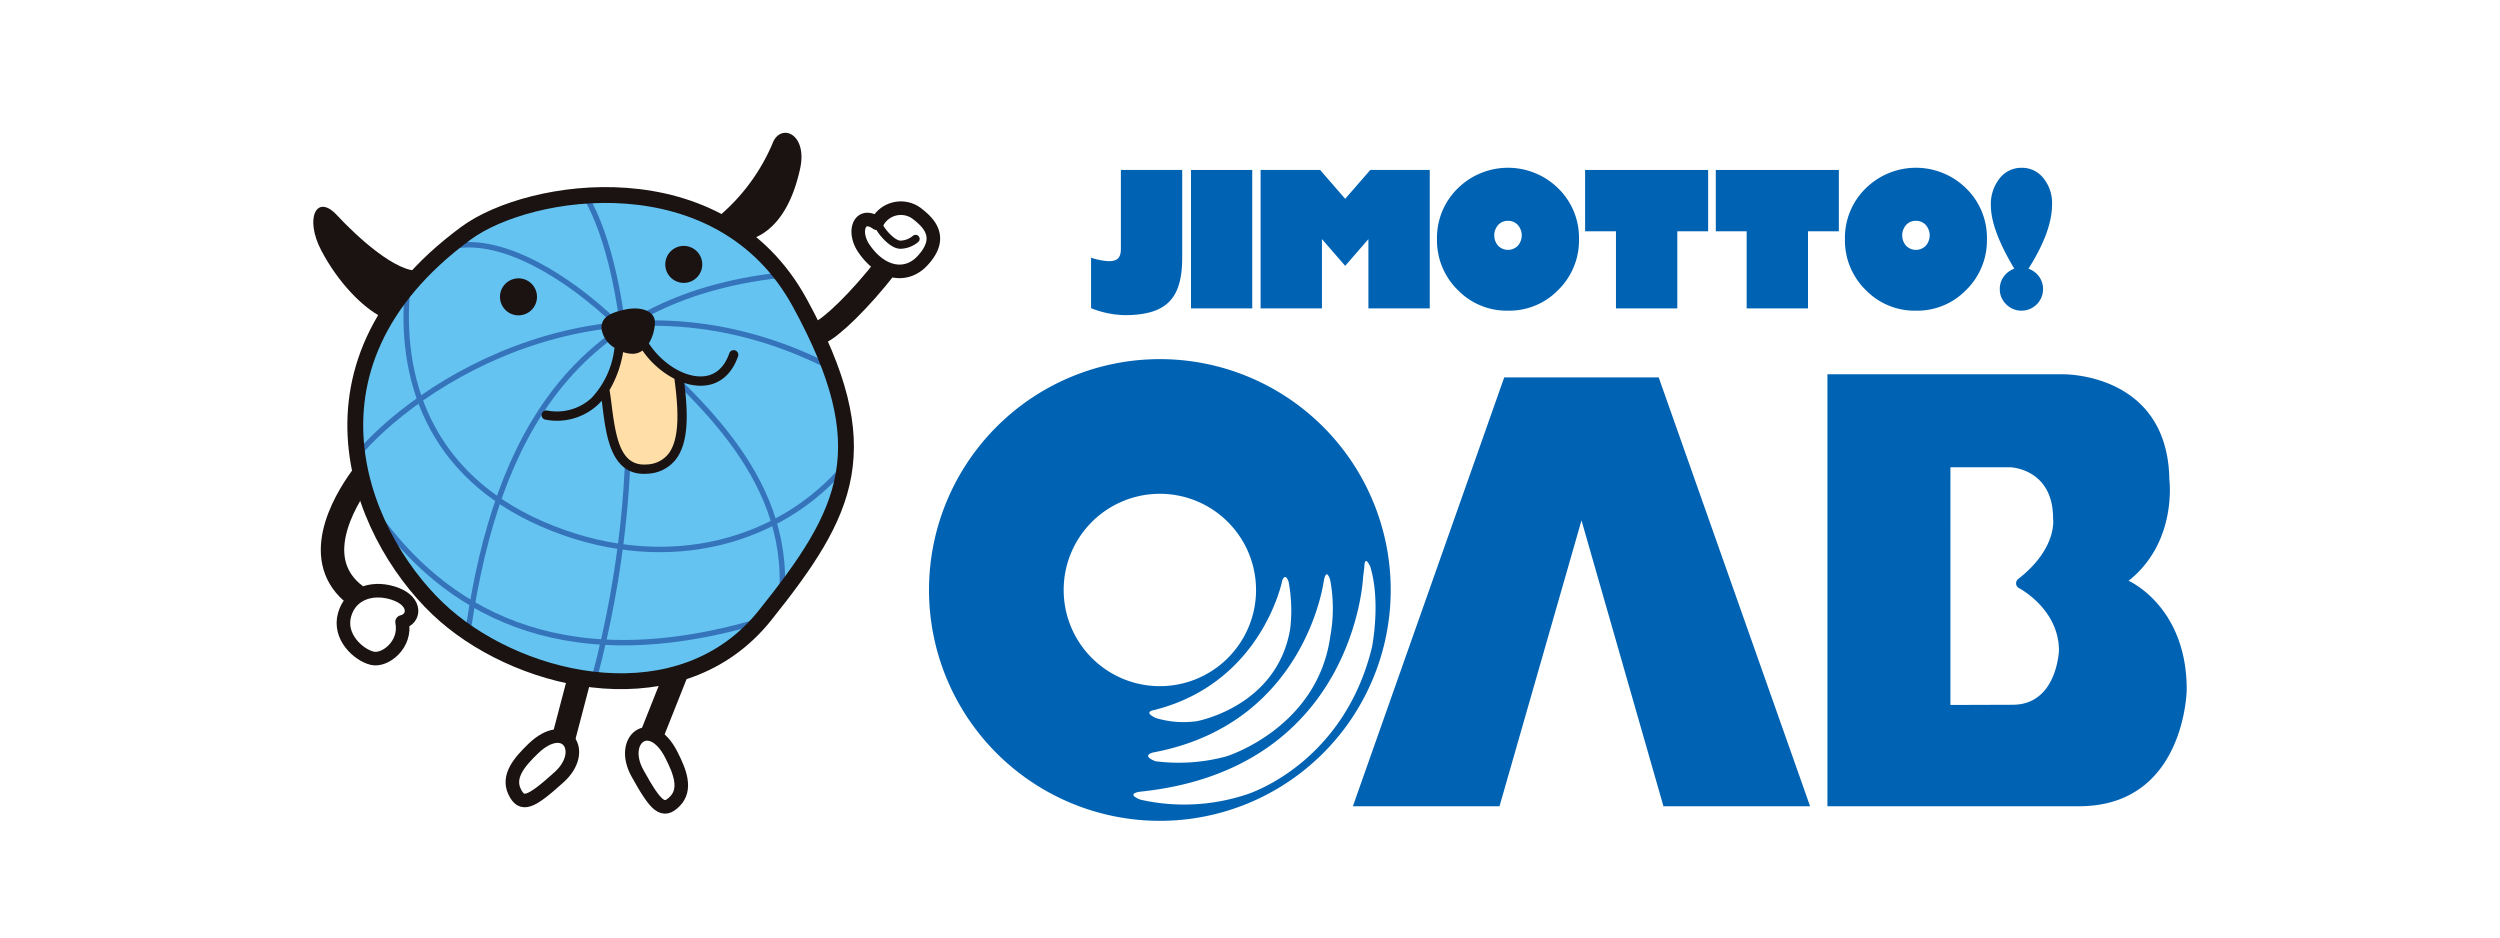 <svg xmlns="http://www.w3.org/2000/svg" xmlns:xlink="http://www.w3.org/1999/xlink" width="320" height="120" viewBox="0 0 320 120">
  <defs>
    <clipPath id="clip-path">
      <rect id="長方形_4387" data-name="長方形 4387" width="239.798" height="88.068" fill="none"/>
    </clipPath>
  </defs>
  <g id="グループ_9074" data-name="グループ 9074" transform="translate(-980 -3674)">
    <rect id="長方形_67" data-name="長方形 67" width="320" height="120" transform="translate(980 3674)" fill="#fff"/>
    <g id="グループ_9073" data-name="グループ 9073" transform="translate(1020.101 3691)">
      <g id="グループ_9073-2" data-name="グループ 9073" clip-path="url(#clip-path)">
        <path id="パス_39295" data-name="パス 39295" d="M22.88,17.757c8.052-5.923,32.475-9.785,42.7,8.9s6.227,26.687-4.448,40.034-30.7,8.9-40.926,0S-.7,35.106,22.88,17.757" transform="translate(-3.32 -4.918)" fill="#65c3f1"/>
        <path id="パス_39296" data-name="パス 39296" d="M71.3,66.62C71.6,51.178,58.248,41.114,50.241,33.4c-6.594-6.349-14.729-11.1-20.759-10.083" transform="translate(-11.257 -8.852)" fill="none" stroke="#3574bb" stroke-linejoin="round" stroke-width="0.695"/>
        <path id="パス_39297" data-name="パス 39297" d="M32.231,74.258C35.87,50.045,45.656,32.451,72.05,29.482" transform="translate(-12.306 -11.257)" fill="none" stroke="#3574bb" stroke-linejoin="round" stroke-width="0.695"/>
        <path id="パス_39298" data-name="パス 39298" d="M8.578,56.725C16.163,47.3,41.073,30.7,69.245,44.93" transform="translate(-3.275 -15.041)" fill="none" stroke="#3574bb" stroke-linejoin="round" stroke-width="0.695"/>
        <path id="パス_39299" data-name="パス 39299" d="M56.506,13.334c5.634,9.787,8.2,34.7,1.087,61.389" transform="translate(-21.575 -5.091)" fill="none" stroke="#3574bb" stroke-linejoin="round" stroke-width="0.695"/>
        <path id="パス_39300" data-name="パス 39300" d="M41.026,30.135A2.368,2.368,0,1,0,43.394,32.5a2.369,2.369,0,0,0-2.368-2.366" transform="translate(-14.76 -11.506)" fill="#1a1311"/>
        <path id="パス_39301" data-name="パス 39301" d="M75.246,23.416a2.367,2.367,0,1,0,2.368,2.367,2.37,2.37,0,0,0-2.368-2.367" transform="translate(-27.826 -8.941)" fill="#1a1311"/>
        <path id="パス_39302" data-name="パス 39302" d="M19.342,33.481C18.453,45.344,22.9,57.5,38.025,63.434s29.358,1.483,37.366-8.007" transform="translate(-7.344 -12.784)" fill="none" stroke="#3574bb" stroke-linejoin="round" stroke-width="0.695"/>
        <path id="パス_39303" data-name="パス 39303" d="M7.686,71.38c-2.373,3.262-6.623,10.675-.692,15.125" transform="translate(-1.52 -27.254)" fill="none" stroke="#1a1311" stroke-linejoin="round" stroke-width="3"/>
        <line id="線_221" data-name="線 221" x1="2.077" y2="7.923" transform="translate(31.866 70.224)" fill="none" stroke="#1a1311" stroke-linejoin="round" stroke-width="3"/>
        <line id="線_222" data-name="線 222" x1="3.272" y2="8.237" transform="translate(43.136 69.318)" fill="none" stroke="#1a1311" stroke-linejoin="round" stroke-width="3"/>
        <path id="パス_39304" data-name="パス 39304" d="M70.987,127.093c1.149,2.238,1.987,4.439.482,5.986s-2.41.724-4.8-3.594,1.687-7.513,4.319-2.392" transform="translate(-25.178 -47.52)" fill="#fff"/>
        <path id="パス_39305" data-name="パス 39305" d="M70.987,127.093c1.149,2.238,1.987,4.439.482,5.986s-2.41.724-4.8-3.594S68.355,121.971,70.987,127.093Z" transform="translate(-25.178 -47.52)" fill="none" stroke="#1a1311" stroke-linecap="round" stroke-linejoin="round" stroke-width="1.737"/>
        <path id="パス_39306" data-name="パス 39306" d="M43.9,126.512c-1.814,1.743-3.321,3.556-2.4,5.5s2.046,1.466,5.708-1.842.843-7.653-3.309-3.662" transform="translate(-15.74 -47.694)" fill="#fff"/>
        <path id="パス_39307" data-name="パス 39307" d="M43.9,126.512c-1.814,1.743-3.321,3.556-2.4,5.5s2.046,1.466,5.708-1.842S48.054,122.522,43.9,126.512Z" transform="translate(-15.74 -47.694)" fill="none" stroke="#1a1311" stroke-linecap="round" stroke-linejoin="round" stroke-width="1.737"/>
        <path id="パス_39308" data-name="パス 39308" d="M13.173,79.056c8.3,11.566,22.834,21.353,48.93,13.643" transform="translate(-5.03 -30.185)" fill="none" stroke="#3574bb" stroke-linejoin="round" stroke-width="0.695"/>
        <path id="パス_39309" data-name="パス 39309" d="M22.88,17.757c8.052-5.923,32.475-9.785,42.7,8.9s6.227,26.687-4.448,40.034-30.7,8.9-40.926,0S-.7,35.106,22.88,17.757Z" transform="translate(-3.32 -4.918)" fill="none" stroke="#1a1311" stroke-linejoin="round" stroke-width="2.028"/>
        <path id="パス_39310" data-name="パス 39310" d="M72.041,41.738a.591.591,0,0,0-.755.366c-.7,2.009-2.033,3.039-3.855,2.964-2.326-.087-4.949-1.91-6.443-4.223a5.5,5.5,0,0,0,.774-2.7c0-1.474-1.836-2.052-3.757-1.644-1.838.391-3.09.909-3.09,2.384A3.433,3.433,0,0,0,56.589,41.4a11.14,11.14,0,0,1-2.969,6.46,6.555,6.555,0,0,1-5.708,1.565.595.595,0,0,0-.174,1.176,7.7,7.7,0,0,0,6.69-1.874c.184-.171.36-.352.529-.542.035.27.07.542.105.826.47,3.749,1.113,8.882,5.76,8.512a4.835,4.835,0,0,0,3.545-1.738c1.756-2.18,1.64-5.98,1.155-9.879a6.739,6.739,0,0,0,1.863.354c2.362.09,4.144-1.246,5.02-3.764a.591.591,0,0,0-.364-.755" transform="translate(-18.034 -13.889)" fill="#1a1311"/>
        <path id="パス_39311" data-name="パス 39311" d="M68.829,58.361a3.656,3.656,0,0,1-2.714,1.3c-3.26.261-3.94-3.081-4.49-7.481-.091-.726-.179-1.414-.287-2.038a14.137,14.137,0,0,0,1.741-4.864,3.724,3.724,0,0,0,1.212.219,2.113,2.113,0,0,0,1.265-.417A11.372,11.372,0,0,0,69.642,48.7c.495,3.694.771,7.7-.814,9.665" transform="translate(-23.419 -17.212)" fill="#ffdea8"/>
        <path id="パス_39312" data-name="パス 39312" d="M83.532,10.912a24.9,24.9,0,0,0,7.118-9.49C91.637-1.345,95.2.039,94.208,4.586s-2.966,7.71-5.931,8.9Z" transform="translate(-31.894 0)" fill="#1a1311"/>
        <path id="パス_39313" data-name="パス 39313" d="M13.678,23.484c-2.965.4-8.106-4.348-10.677-7.118s-4.151.4-1.976,4.547,5.338,7.316,7.711,8.5Z" transform="translate(0 -5.851)" fill="#1a1311"/>
        <path id="パス_39314" data-name="パス 39314" d="M104.8,36.114c1.483-.592,5.189-4.149,8.6-8.549" transform="translate(-40.014 -10.525)" fill="none" stroke="#1a1311" stroke-linejoin="round" stroke-width="3"/>
        <path id="パス_39315" data-name="パス 39315" d="M13.066,95.283c2.507,1,2.3,3.138.678,3.523.589,2.867-2.151,5.046-3.813,4.652-1.752-.42-4.358-2.741-3.54-5.593.83-2.9,3.917-3.68,6.675-2.583" transform="translate(-2.381 -36.199)" fill="#fff"/>
        <path id="パス_39316" data-name="パス 39316" d="M13.066,95.283c2.507,1,2.3,3.138.678,3.523.589,2.867-2.151,5.046-3.813,4.652-1.752-.42-4.358-2.741-3.54-5.593C7.22,94.963,10.307,94.186,13.066,95.283Z" transform="translate(-2.381 -36.199)" fill="none" stroke="#1a1311" stroke-linecap="round" stroke-linejoin="round" stroke-width="1.737"/>
        <path id="パス_39317" data-name="パス 39317" d="M113.568,20.778c-1.521-2.227-.516-4.784,1.654-3.239a3.413,3.413,0,0,1,5.1-1.254c1.426,1.1,3.608,3.039.683,6.112-2.08,2.185-5.229,1.618-7.439-1.619" transform="translate(-43.084 -5.968)" fill="#fff"/>
        <path id="パス_39318" data-name="パス 39318" d="M113.568,20.778c-1.521-2.227-.516-4.784,1.654-3.239a3.413,3.413,0,0,1,5.1-1.254c1.426,1.1,3.608,3.039.683,6.112C118.927,24.582,115.778,24.015,113.568,20.778Z" transform="translate(-43.084 -5.968)" fill="none" stroke="#1a1311" stroke-linecap="round" stroke-linejoin="round" stroke-width="1.737"/>
        <path id="パス_39319" data-name="パス 39319" d="M117.271,19.569c.3.592,1.621,2.226,2.669,2.226a3.126,3.126,0,0,0,1.928-.743" transform="translate(-44.776 -7.472)" fill="none" stroke="#1a1311" stroke-linecap="round" stroke-linejoin="round" stroke-width="1.042"/>
        <path id="パス_39320" data-name="パス 39320" d="M161.041,18.919a8.463,8.463,0,0,0,2.227.45c.937,0,1.591-.24,1.591-1.575V7.692h7.851V18.919c0,5.311-2.066,7.358-7.409,7.358a12.52,12.52,0,0,1-4.26-.891Z" transform="translate(-61.488 -2.937)" fill="#0062b2"/>
        <rect id="長方形_4386" data-name="長方形 4386" width="7.839" height="17.721" transform="translate(112.347 4.754)" fill="#0062b2"/>
        <path id="パス_39321" data-name="パス 39321" d="M196.149,25.413V7.692h7.619l3.206,3.692,3.216-3.692H217.8V25.413h-7.851V16.541l-2.972,3.426L204,16.541v8.872Z" transform="translate(-74.893 -2.937)" fill="#0062b2"/>
        <path id="パス_39322" data-name="パス 39322" d="M241.753,25.531a8.726,8.726,0,0,1-6.44-2.666,8.88,8.88,0,0,1-2.642-6.5,8.828,8.828,0,0,1,2.642-6.474,9.154,9.154,0,0,1,12.891,0,8.824,8.824,0,0,1,2.643,6.474,8.877,8.877,0,0,1-2.643,6.5,8.74,8.74,0,0,1-6.451,2.666m0-11.5a1.649,1.649,0,0,0-1.254.53,2.018,2.018,0,0,0,0,2.658,1.767,1.767,0,0,0,2.52,0,2.018,2.018,0,0,0,0-2.658,1.664,1.664,0,0,0-1.266-.53" transform="translate(-88.837 -2.764)" fill="#0062b2"/>
        <path id="パス_39323" data-name="パス 39323" d="M263.34,15.542V7.692h15.748v7.85h-3.949v9.871h-7.85V15.542Z" transform="translate(-100.547 -2.937)" fill="#0062b2"/>
        <path id="パス_39324" data-name="パス 39324" d="M290.4,15.542V7.692h15.749v7.85H302.2v9.871h-7.85V15.542Z" transform="translate(-110.878 -2.937)" fill="#0062b2"/>
        <path id="パス_39325" data-name="パス 39325" d="M326.221,25.531a8.727,8.727,0,0,1-6.44-2.666,8.883,8.883,0,0,1-2.642-6.5,8.83,8.83,0,0,1,2.642-6.474,9.154,9.154,0,0,1,12.891,0,8.825,8.825,0,0,1,2.642,6.474,8.877,8.877,0,0,1-2.642,6.5,8.738,8.738,0,0,1-6.451,2.666m0-11.5a1.648,1.648,0,0,0-1.254.53,2.018,2.018,0,0,0,0,2.658,1.766,1.766,0,0,0,2.52,0,2.016,2.016,0,0,0,0-2.658,1.662,1.662,0,0,0-1.265-.53" transform="translate(-121.088 -2.764)" fill="#0062b2"/>
        <path id="パス_39326" data-name="パス 39326" d="M350.358,20.153q-3-5.005-3-8.095A5.276,5.276,0,0,1,348.477,8.6a3.508,3.508,0,0,1,2.834-1.359,3.47,3.47,0,0,1,2.77,1.324,5.049,5.049,0,0,1,1.109,3.356q0,3.473-3.02,8.234a2.908,2.908,0,0,1,1.376,1.033,2.765,2.765,0,0,1-2.259,4.343,2.7,2.7,0,0,1-1.963-.812,2.642,2.642,0,0,1-.824-1.951,2.7,2.7,0,0,1,.487-1.573,2.848,2.848,0,0,1,1.371-1.04" transform="translate(-132.628 -2.764)" fill="#0062b2"/>
        <path id="パス_39327" data-name="パス 39327" d="M127.489,76.411a29.549,29.549,0,1,1,29.55,29.549,29.55,29.55,0,0,1-29.55-29.549m29.55,12.311a12.312,12.312,0,1,0-12.313-12.311,12.312,12.312,0,0,0,12.313,12.311m15.671-13.54s-2.561,13.11-16.388,16.593c0,0-1.536.205.2,1.024a12.252,12.252,0,0,0,5.223.41s10.345-1.843,11.984-11.882a20.12,20.12,0,0,0-.205-5.94s-.359-1.281-.818-.205m5.326,0s-2.254,18.334-21.816,22.02c0,0-1.69.359.255,1.128a23.328,23.328,0,0,0,9.065-.615s11.676-3.584,13.316-15.363a19.842,19.842,0,0,0,0-7.17s-.462-1.741-.82,0m5.019-.41s-1.026,24.581-28.474,27.449c0,0-2.049.205-.051,1.024a25.369,25.369,0,0,0,13.622-.665s12.342-3.739,16.029-18.794c0,0,1.178-5.737-.2-10.345,0,0-.717-1.691-.768.051Z" transform="translate(-48.677 -17.893)" fill="#0062b2"/>
        <path id="パス_39328" data-name="パス 39328" d="M273.779,105.539,254.4,50.647H234.627l-19.373,54.892h18.768l10.495-36.593,10.492,36.593Z" transform="translate(-82.187 -19.338)" fill="#0062b2"/>
        <path id="パス_39329" data-name="パス 39329" d="M313.515,49.995h30.069s13.5-.3,13.7,13.52c0,0,1.034,7.972-5.223,12.916,0,0,7.444,3.23,7.444,13.925,0,0-.177,14.933-13.8,14.933H313.515Zm15.74,42.329,7.973-.026c5.7,0,5.926-6.986,5.926-6.986-.049-5.349-5.17-7.972-5.17-7.972a.7.7,0,0,1-.025-1.161C343,72.244,342.4,68.46,342.4,68.46c0-6.407-5.474-6.559-5.474-6.559h-7.668Z" transform="translate(-119.705 -19.089)" fill="#0062b2"/>
      </g>
    </g>
  </g>
</svg>
